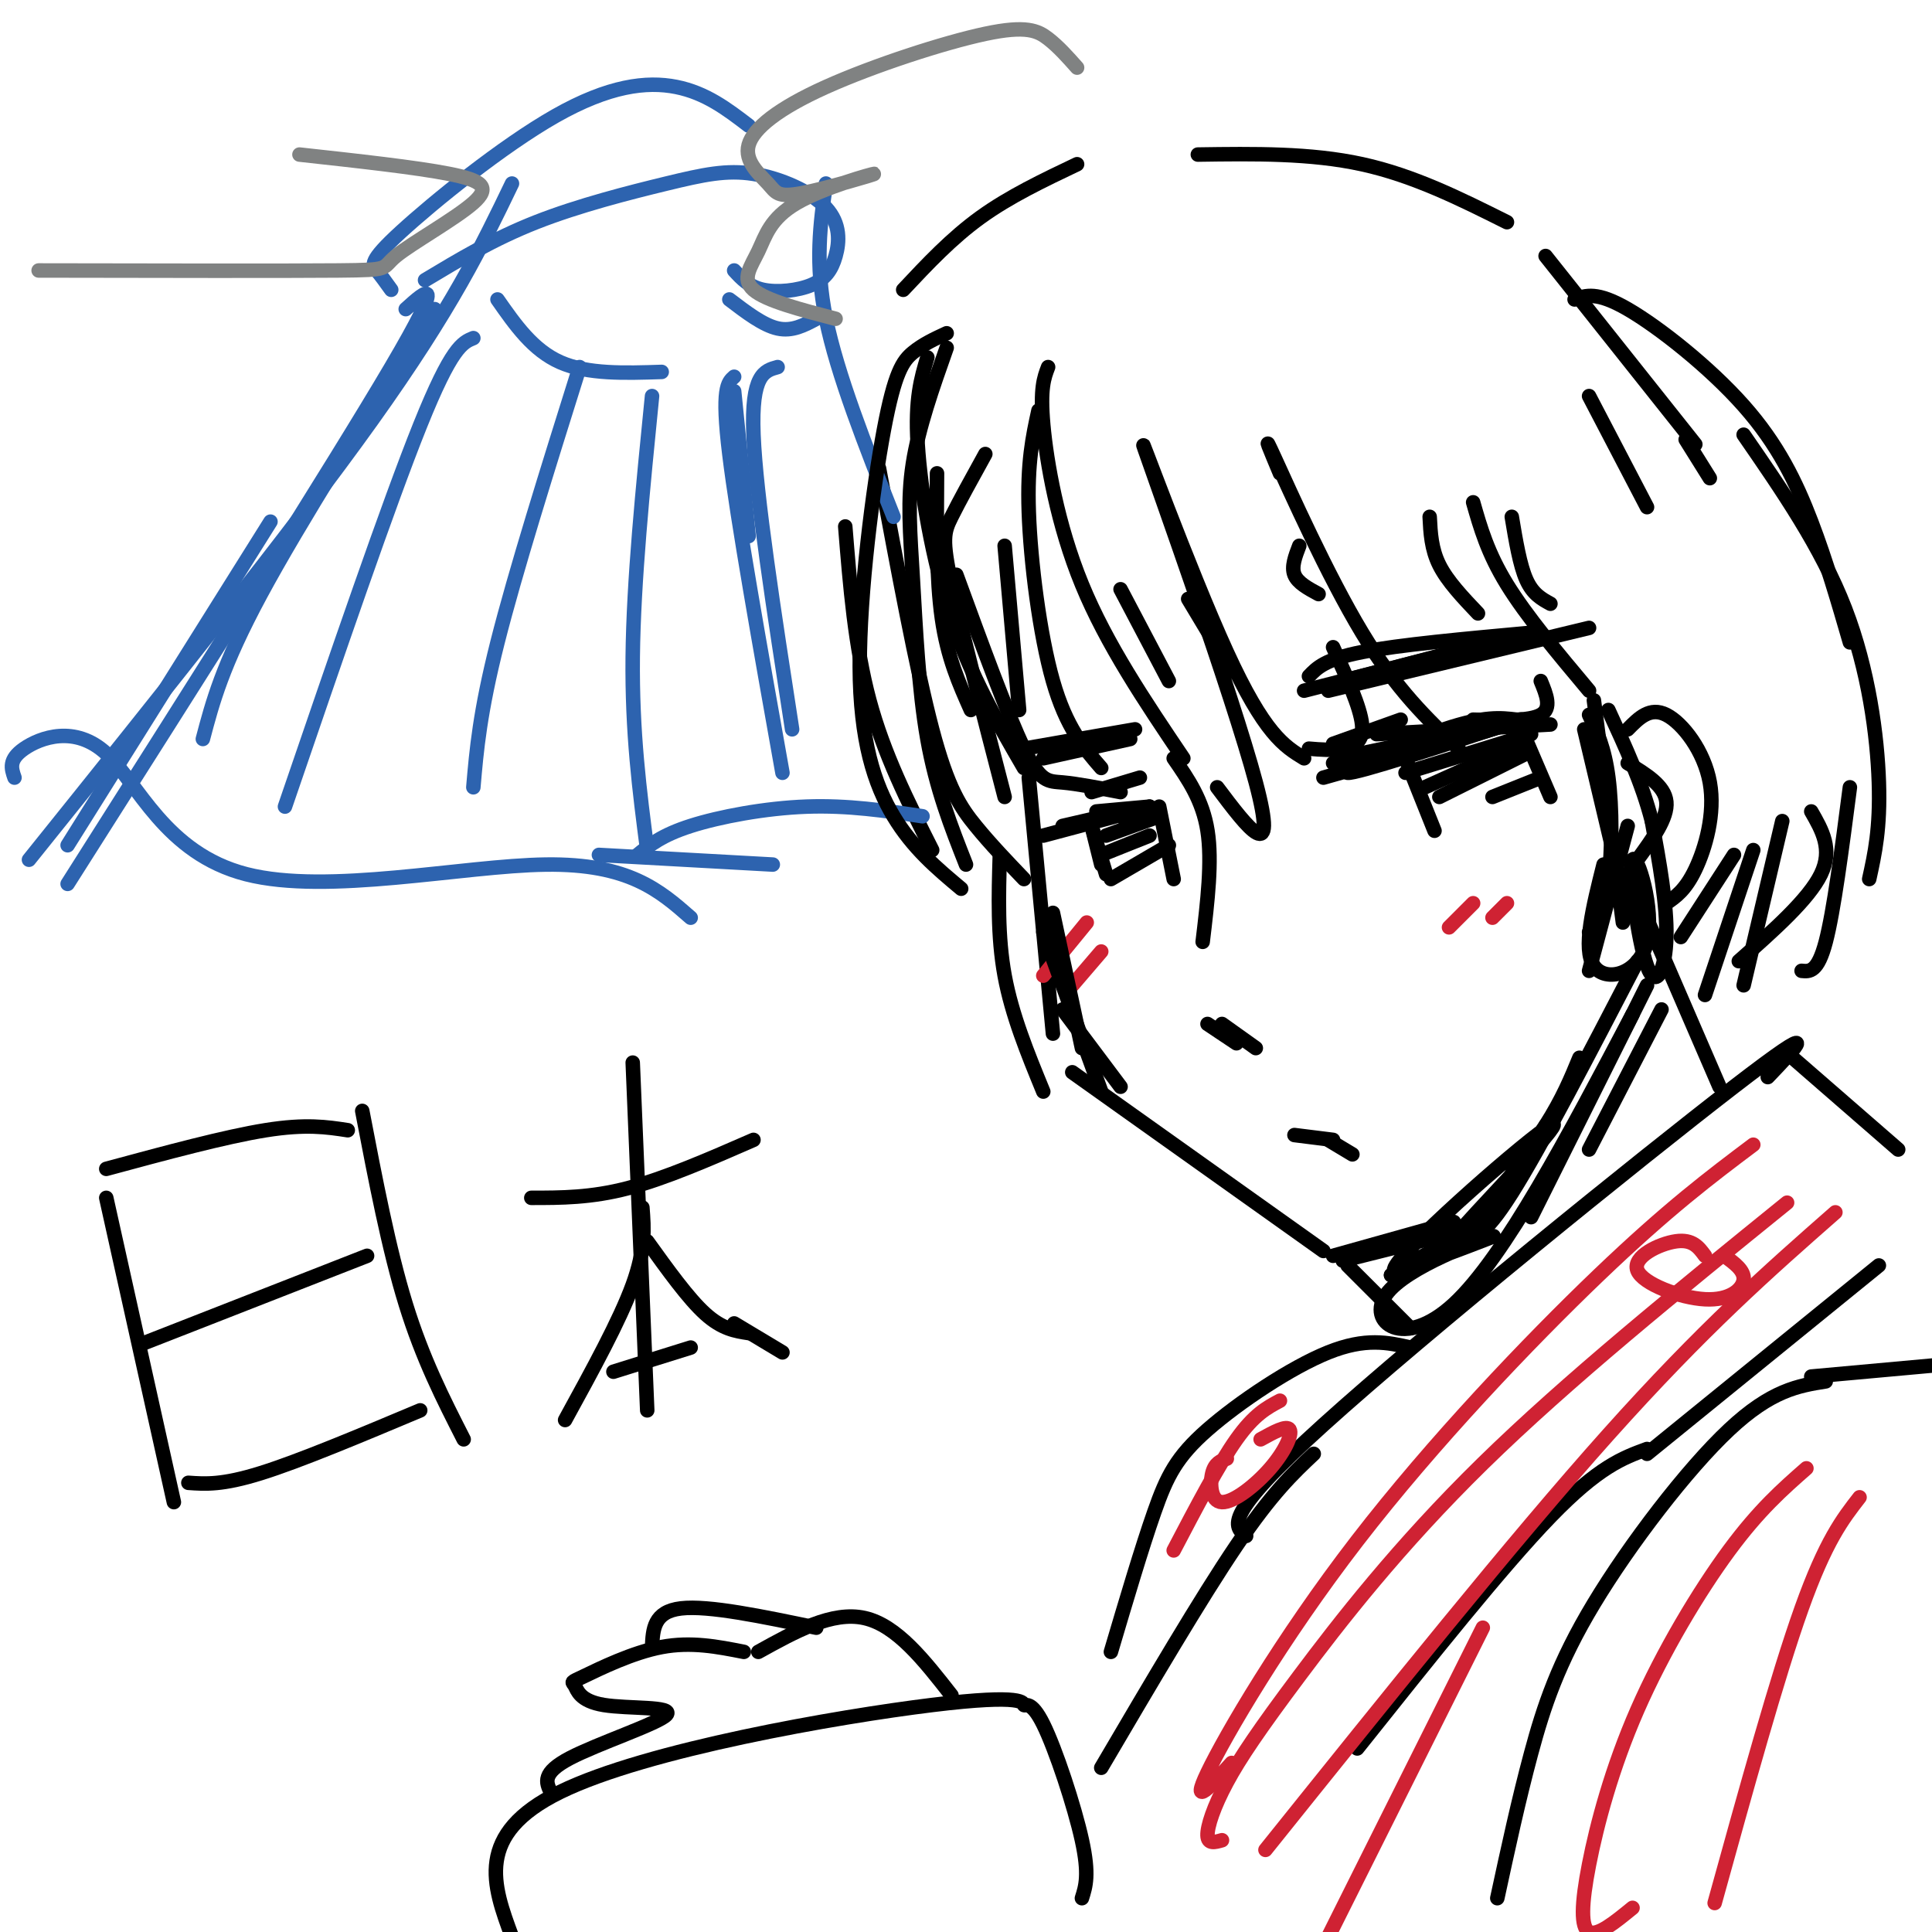<svg viewBox='0 0 400 400' version='1.1' xmlns='http://www.w3.org/2000/svg' xmlns:xlink='http://www.w3.org/1999/xlink'><g fill='none' stroke='rgb(0,0,0)' stroke-width='3' stroke-linecap='round' stroke-linejoin='round'><path d='M192,74c-1.289,4.289 -2.578,8.578 -2,18c0.578,9.422 3.022,23.978 7,36c3.978,12.022 9.489,21.511 15,31'/><path d='M213,161c0.000,0.000 5.000,53.000 5,53'/><path d='M222,222c0.000,0.000 52.000,37.000 52,37'/><path d='M276,260c0.000,0.000 25.000,-7.000 25,-7'/><path d='M303,256c2.000,0.250 4.000,0.500 10,-9c6.000,-9.500 16.000,-28.750 26,-48'/><path d='M285,152c0.000,0.000 36.000,-2.000 36,-2'/><path d='M315,149c-17.089,5.600 -34.178,11.200 -36,11c-1.822,-0.200 11.622,-6.200 20,-9c8.378,-2.800 11.689,-2.400 15,-2'/><path d='M315,149c0.000,0.000 -38.000,8.000 -38,8'/><path d='M276,158c19.667,-4.750 39.333,-9.500 39,-9c-0.333,0.500 -20.667,6.250 -41,12'/><path d='M276,154c0.000,0.000 14.000,-5.000 14,-5'/><path d='M271,140c1.667,-1.750 3.333,-3.500 11,-5c7.667,-1.500 21.333,-2.750 35,-4'/><path d='M329,130c0.000,0.000 -54.000,13.000 -54,13'/><path d='M313,132c0.000,0.000 -43.000,11.000 -43,11'/><path d='M301,135c0.000,0.000 -23.000,6.000 -23,6'/><path d='M291,157c0.000,0.000 6.000,15.000 6,15'/><path d='M315,151c0.000,0.000 6.000,14.000 6,14'/><path d='M317,152c0.000,0.000 -26.000,8.000 -26,8'/><path d='M315,154c0.000,0.000 -20.000,9.000 -20,9'/><path d='M316,156c0.000,0.000 -18.000,9.000 -18,9'/><path d='M319,161c0.000,0.000 -10.000,4.000 -10,4'/><path d='M238,167c0.000,0.000 -11.000,1.000 -11,1'/><path d='M233,168c0.000,0.000 -13.000,3.000 -13,3'/><path d='M231,169c0.000,0.000 -15.000,4.000 -15,4'/><path d='M236,161c0.000,0.000 -10.000,3.000 -10,3'/><path d='M235,151c0.000,0.000 -23.000,4.000 -23,4'/><path d='M234,153c0.000,0.000 -18.000,4.000 -18,4'/><path d='M226,171c0.000,0.000 2.000,8.000 2,8'/><path d='M240,167c0.000,0.000 3.000,15.000 3,15'/><path d='M242,175c0.000,0.000 -12.000,7.000 -12,7'/><path d='M238,173c0.000,0.000 -10.000,4.000 -10,4'/><path d='M240,169c0.000,0.000 -11.000,4.000 -11,4'/><path d='M238,167c0.000,0.000 -5.000,3.000 -5,3'/><path d='M226,171c0.000,0.000 3.000,10.000 3,10'/><path d='M243,157c3.000,4.333 6.000,8.667 7,15c1.000,6.333 0.000,14.667 -1,23'/><path d='M250,212c0.000,0.000 6.000,4.000 6,4'/><path d='M253,212c0.000,0.000 7.000,5.000 7,5'/><path d='M268,235c0.000,0.000 8.000,1.000 8,1'/><path d='M275,236c0.000,0.000 5.000,3.000 5,3'/><path d='M217,76c-0.844,2.200 -1.689,4.400 -1,12c0.689,7.600 2.911,20.600 8,33c5.089,12.400 13.044,24.200 21,36'/><path d='M252,163c6.393,8.500 12.786,17.000 8,-1c-4.786,-18.000 -20.750,-62.500 -23,-69c-2.250,-6.500 9.214,25.000 17,42c7.786,17.000 11.893,19.500 16,22'/><path d='M271,155c2.378,0.200 4.756,0.400 7,0c2.244,-0.400 4.356,-1.400 4,-5c-0.356,-3.600 -3.178,-9.800 -6,-16'/><path d='M265,98c-1.978,-4.733 -3.956,-9.467 -1,-3c2.956,6.467 10.844,24.133 18,36c7.156,11.867 13.578,17.933 20,24'/><path d='M305,149c5.833,0.167 11.667,0.333 14,-1c2.333,-1.333 1.167,-4.167 0,-7'/><path d='M305,104c1.500,5.250 3.000,10.500 7,17c4.000,6.500 10.500,14.250 17,22'/><path d='M215,85c-1.178,5.378 -2.356,10.756 -2,21c0.356,10.244 2.244,25.356 5,35c2.756,9.644 6.378,13.822 10,18'/><path d='M232,164c-4.489,-0.867 -8.978,-1.733 -12,-2c-3.022,-0.267 -4.578,0.067 -8,-7c-3.422,-7.067 -8.711,-21.533 -14,-36'/><path d='M194,98c-0.083,10.917 -0.167,21.833 1,30c1.167,8.167 3.583,13.583 6,19'/><path d='M212,182c-3.467,-3.622 -6.933,-7.244 -10,-11c-3.067,-3.756 -5.733,-7.644 -9,-20c-3.267,-12.356 -7.133,-33.178 -11,-54'/><path d='M193,176c-5.000,-9.917 -10.000,-19.833 -13,-31c-3.000,-11.167 -4.000,-23.583 -5,-36'/><path d='M187,60c5.000,-5.333 10.000,-10.667 16,-15c6.000,-4.333 13.000,-7.667 20,-11'/><path d='M248,32c11.667,-0.167 23.333,-0.333 34,2c10.667,2.333 20.333,7.167 30,12'/><path d='M320,53c0.000,0.000 31.000,39.000 31,39'/><path d='M337,151c2.310,-2.357 4.619,-4.714 8,-3c3.381,1.714 7.833,7.500 9,14c1.167,6.500 -0.952,13.714 -3,18c-2.048,4.286 -4.024,5.643 -6,7'/><path d='M328,151c0.000,0.000 9.000,38.000 9,38'/><path d='M278,261c13.000,-3.250 26.000,-6.500 27,-7c1.000,-0.500 -10.000,1.750 -21,4'/><path d='M340,188c0.000,0.000 16.000,37.000 16,37'/><path d='M279,262c0.000,0.000 13.000,13.000 13,13'/><path d='M366,223c6.133,-6.422 12.267,-12.844 -7,2c-19.267,14.844 -63.933,50.956 -85,70c-21.067,19.044 -18.533,21.022 -16,23'/><path d='M370,218c0.000,0.000 23.000,20.000 23,20'/><path d='M389,262c0.000,0.000 -48.000,39.000 -48,39'/><path d='M341,300c-5.000,1.833 -10.000,3.667 -20,14c-10.000,10.333 -25.000,29.167 -40,48'/><path d='M272,301c-4.333,4.083 -8.667,8.167 -16,19c-7.333,10.833 -17.667,28.417 -28,46'/><path d='M292,279c-4.631,-1.054 -9.262,-2.107 -17,1c-7.738,3.107 -18.583,10.375 -25,16c-6.417,5.625 -8.405,9.607 -11,17c-2.595,7.393 -5.798,18.196 -9,29'/><path d='M378,286c-5.631,0.899 -11.262,1.798 -20,10c-8.738,8.202 -20.583,23.708 -28,36c-7.417,12.292 -10.405,21.369 -13,31c-2.595,9.631 -4.798,19.815 -7,30'/><path d='M375,285c0.000,0.000 33.000,-3.000 33,-3'/><path d='M326,62c2.304,-0.851 4.607,-1.702 11,2c6.393,3.702 16.875,11.958 24,20c7.125,8.042 10.893,15.869 14,24c3.107,8.131 5.554,16.565 8,25'/><path d='M361,90c8.044,11.644 16.089,23.289 21,36c4.911,12.711 6.689,26.489 7,36c0.311,9.511 -0.844,14.756 -2,20'/><path d='M383,163c-1.667,12.833 -3.333,25.667 -5,32c-1.667,6.333 -3.333,6.167 -5,6'/><path d='M369,170c0.000,0.000 -8.000,34.000 -8,34'/><path d='M363,176c0.000,0.000 -10.000,30.000 -10,30'/><path d='M207,177c-0.250,8.417 -0.500,16.833 1,25c1.500,8.167 4.750,16.083 8,24'/></g>
<g fill='none' stroke='rgb(207,34,51)' stroke-width='3' stroke-linecap='round' stroke-linejoin='round'><path d='M225,191c0.000,0.000 -9.000,11.000 -9,11'/><path d='M228,197c0.000,0.000 -6.000,7.000 -6,7'/><path d='M305,187c0.000,0.000 -5.000,5.000 -5,5'/><path d='M312,187c0.000,0.000 -3.000,3.000 -3,3'/></g>
<g fill='none' stroke='rgb(45,99,175)' stroke-width='3' stroke-linecap='round' stroke-linejoin='round'><path d='M14,175c0.000,0.000 42.000,-67.000 42,-67'/><path d='M14,183c27.667,-43.583 55.333,-87.167 67,-107c11.667,-19.833 7.333,-15.917 3,-12'/><path d='M6,178c27.167,-33.833 54.333,-67.667 71,-91c16.667,-23.333 22.833,-36.167 29,-49'/><path d='M42,153c2.000,-7.583 4.000,-15.167 12,-30c8.000,-14.833 22.000,-36.917 36,-59'/><path d='M171,38c-1.167,8.250 -2.333,16.500 0,28c2.333,11.500 8.167,26.250 14,41'/><path d='M103,62c3.667,5.250 7.333,10.500 13,13c5.667,2.500 13.333,2.250 21,2'/><path d='M151,62c3.500,2.667 7.000,5.333 10,6c3.000,0.667 5.500,-0.667 8,-2'/><path d='M155,26c-4.434,-3.391 -8.868,-6.781 -15,-8c-6.132,-1.219 -13.963,-0.265 -25,6c-11.037,6.265 -25.279,17.841 -32,24c-6.721,6.159 -5.920,6.903 -5,8c0.920,1.097 1.960,2.549 3,4'/><path d='M88,58c7.093,-4.265 14.187,-8.530 23,-12c8.813,-3.470 19.346,-6.146 27,-8c7.654,-1.854 12.428,-2.886 18,-2c5.572,0.886 11.940,3.690 15,7c3.060,3.310 2.810,7.124 2,10c-0.810,2.876 -2.180,4.813 -5,6c-2.820,1.187 -7.092,1.625 -10,1c-2.908,-0.625 -4.454,-2.312 -6,-4'/><path d='M3,161c-0.648,-1.858 -1.295,-3.716 2,-6c3.295,-2.284 10.533,-4.994 17,1c6.467,5.994 12.164,20.691 29,25c16.836,4.309 44.810,-1.769 62,-2c17.190,-0.231 23.595,5.384 30,11'/><path d='M191,169c-7.711,-1.156 -15.422,-2.311 -24,-2c-8.578,0.311 -18.022,2.089 -24,4c-5.978,1.911 -8.489,3.956 -11,6'/><path d='M160,179c0.000,0.000 -36.000,-2.000 -36,-2'/><path d='M98,70c-2.250,0.917 -4.500,1.833 -11,18c-6.500,16.167 -17.250,47.583 -28,79'/><path d='M120,76c-6.667,21.250 -13.333,42.500 -17,57c-3.667,14.500 -4.333,22.250 -5,30'/><path d='M135,82c-1.917,19.167 -3.833,38.333 -4,54c-0.167,15.667 1.417,27.833 3,40'/><path d='M152,78c-1.333,1.167 -2.667,2.333 -1,16c1.667,13.667 6.333,39.833 11,66'/><path d='M161,76c-2.750,0.750 -5.500,1.500 -5,14c0.500,12.500 4.250,36.750 8,61'/><path d='M152,81c0.000,0.000 3.000,30.000 3,30'/></g>
<g fill='none' stroke='rgb(128,130,130)' stroke-width='3' stroke-linecap='round' stroke-linejoin='round'><path d='M8,56c25.321,0.048 50.641,0.096 62,0c11.359,-0.096 8.756,-0.335 12,-3c3.244,-2.665 12.335,-7.756 16,-11c3.665,-3.244 1.904,-4.641 -5,-6c-6.904,-1.359 -18.952,-2.679 -31,-4'/><path d='M223,14c-1.927,-2.171 -3.855,-4.342 -6,-6c-2.145,-1.658 -4.508,-2.803 -13,-1c-8.492,1.803 -23.112,6.555 -33,11c-9.888,4.445 -15.044,8.582 -16,12c-0.956,3.418 2.287,6.116 4,8c1.713,1.884 1.897,2.953 7,2c5.103,-0.953 15.127,-3.929 15,-4c-0.127,-0.071 -10.405,2.765 -16,6c-5.595,3.235 -6.506,6.871 -8,10c-1.494,3.129 -3.570,5.751 -1,8c2.570,2.249 9.785,4.124 17,6'/></g>
<g fill='none' stroke='rgb(0,0,0)' stroke-width='3' stroke-linecap='round' stroke-linejoin='round'><path d='M196,72c-2.917,8.256 -5.833,16.512 -7,24c-1.167,7.488 -0.583,14.208 0,24c0.583,9.792 1.167,22.655 3,33c1.833,10.345 4.917,18.173 8,26'/><path d='M196,69c-2.464,1.140 -4.928,2.281 -7,4c-2.072,1.719 -3.751,4.018 -6,16c-2.249,11.982 -5.067,33.649 -5,49c0.067,15.351 3.019,24.386 7,31c3.981,6.614 8.990,10.807 14,15'/><path d='M204,94c-2.711,4.911 -5.422,9.822 -7,13c-1.578,3.178 -2.022,4.622 0,14c2.022,9.378 6.511,26.689 11,44'/><path d='M208,113c0.000,0.000 3.000,34.000 3,34'/><path d='M232,122c0.000,0.000 10.000,19.000 10,19'/><path d='M246,124c0.000,0.000 6.000,10.000 6,10'/><path d='M269,113c-0.833,2.167 -1.667,4.333 -1,6c0.667,1.667 2.833,2.833 5,4'/><path d='M296,107c0.167,3.333 0.333,6.667 2,10c1.667,3.333 4.833,6.667 8,10'/><path d='M313,107c0.833,5.000 1.667,10.000 3,13c1.333,3.000 3.167,4.000 5,5'/><path d='M329,82c0.000,0.000 12.000,23.000 12,23'/><path d='M349,91c0.000,0.000 5.000,8.000 5,8'/><path d='M22,242c12.333,-3.333 24.667,-6.667 33,-8c8.333,-1.333 12.667,-0.667 17,0'/><path d='M22,248c0.000,0.000 14.000,63.000 14,63'/><path d='M39,307c3.500,0.250 7.000,0.500 15,-2c8.000,-2.500 20.500,-7.750 33,-13'/><path d='M75,230c2.750,14.333 5.500,28.667 9,40c3.500,11.333 7.750,19.667 12,28'/><path d='M30,278c0.000,0.000 46.000,-18.000 46,-18'/><path d='M131,220c0.000,0.000 3.000,72.000 3,72'/><path d='M133,250c0.333,4.333 0.667,8.667 -2,16c-2.667,7.333 -8.333,17.667 -14,28'/><path d='M134,257c4.250,5.917 8.500,11.833 12,15c3.500,3.167 6.250,3.583 9,4'/><path d='M110,248c6.167,0.000 12.333,0.000 20,-2c7.667,-2.000 16.833,-6.000 26,-10'/><path d='M127,284c0.000,0.000 16.000,-5.000 16,-5'/><path d='M152,274c0.000,0.000 10.000,6.000 10,6'/></g>
<g fill='none' stroke='rgb(207,34,51)' stroke-width='3' stroke-linecap='round' stroke-linejoin='round'><path d='M353,260c-1.276,-1.742 -2.552,-3.483 -6,-3c-3.448,0.483 -9.069,3.191 -8,6c1.069,2.809 8.826,5.718 14,6c5.174,0.282 7.764,-2.062 8,-4c0.236,-1.938 -1.882,-3.469 -4,-5'/><path d='M363,237c-8.821,6.631 -17.643,13.262 -32,27c-14.357,13.738 -34.250,34.583 -50,55c-15.750,20.417 -27.357,40.405 -31,48c-3.643,7.595 0.679,2.798 5,-2'/><path d='M370,249c-22.742,18.421 -45.483,36.842 -63,54c-17.517,17.158 -29.809,33.053 -38,44c-8.191,10.947 -12.282,16.947 -15,22c-2.718,5.053 -4.062,9.158 -4,11c0.062,1.842 1.531,1.421 3,1'/><path d='M380,251c-13.667,12.000 -27.333,24.000 -47,46c-19.667,22.000 -45.333,54.000 -71,86'/><path d='M265,290c-2.667,1.417 -5.333,2.833 -9,8c-3.667,5.167 -8.333,14.083 -13,23'/><path d='M254,302c-1.233,0.443 -2.466,0.887 -3,3c-0.534,2.113 -0.370,5.896 2,6c2.370,0.104 6.946,-3.472 10,-7c3.054,-3.528 4.587,-7.008 4,-8c-0.587,-0.992 -3.293,0.504 -6,2'/><path d='M374,304c-4.900,4.298 -9.799,8.596 -16,17c-6.201,8.404 -13.703,20.912 -19,33c-5.297,12.088 -8.388,23.754 -10,32c-1.612,8.246 -1.746,13.070 0,14c1.746,0.930 5.373,-2.035 9,-5'/><path d='M385,310c-3.500,4.500 -7.000,9.000 -12,23c-5.000,14.000 -11.500,37.500 -18,61'/><path d='M307,337c0.000,0.000 -35.000,70.000 -35,70'/></g>
<g fill='none' stroke='rgb(0,0,0)' stroke-width='3' stroke-linecap='round' stroke-linejoin='round'><path d='M224,393c0.779,-2.450 1.557,-4.899 0,-12c-1.557,-7.101 -5.450,-18.853 -8,-24c-2.550,-5.147 -3.756,-3.689 -4,-4c-0.244,-0.311 0.473,-2.391 -19,0c-19.473,2.391 -59.135,9.255 -77,18c-17.865,8.745 -13.932,19.373 -10,30'/><path d='M197,351c-5.667,-7.250 -11.333,-14.500 -18,-16c-6.667,-1.500 -14.333,2.750 -22,7'/><path d='M154,342c-5.443,-1.074 -10.887,-2.148 -17,-1c-6.113,1.148 -12.897,4.518 -16,6c-3.103,1.482 -2.525,1.077 -2,2c0.525,0.923 0.996,3.175 6,4c5.004,0.825 14.539,0.222 13,2c-1.539,1.778 -14.154,5.937 -20,9c-5.846,3.063 -4.923,5.032 -4,7'/><path d='M169,337c-11.167,-2.333 -22.333,-4.667 -28,-4c-5.667,0.667 -5.833,4.333 -6,8'/><path d='M341,204c0.000,0.000 -24.000,48.000 -24,48'/><path d='M338,210c-13.274,25.179 -26.548,50.357 -37,60c-10.452,9.643 -18.083,3.750 -14,-2c4.083,-5.750 19.881,-11.357 22,-12c2.119,-0.643 -9.440,3.679 -21,8'/><path d='M288,264c2.172,-1.787 18.101,-10.253 17,-9c-1.101,1.253 -19.231,12.225 -16,7c3.231,-5.225 27.825,-26.648 32,-29c4.175,-2.352 -12.068,14.367 -18,21c-5.932,6.633 -1.552,3.181 3,-2c4.552,-5.181 9.276,-12.090 14,-19'/><path d='M320,233c3.500,-5.500 5.250,-9.750 7,-14'/><path d='M218,189c0.000,0.000 6.000,28.000 6,28'/><path d='M216,193c0.000,0.000 12.000,33.000 12,33'/><path d='M220,209c0.000,0.000 12.000,16.000 12,16'/><path d='M375,168c2.250,3.917 4.500,7.833 2,13c-2.500,5.167 -9.750,11.583 -17,18'/><path d='M359,177c0.000,0.000 -11.000,17.000 -11,17'/><path d='M339,178c3.167,-4.333 6.333,-8.667 6,-12c-0.333,-3.333 -4.167,-5.667 -8,-8'/><path d='M329,148c1.600,3.400 3.200,6.800 4,13c0.800,6.200 0.800,15.200 0,21c-0.800,5.800 -2.400,8.400 -4,11'/><path d='M332,179c-2.197,8.745 -4.393,17.490 -2,21c2.393,3.510 9.376,1.786 11,-5c1.624,-6.786 -2.111,-18.633 -3,-17c-0.889,1.633 1.068,16.747 3,22c1.932,5.253 3.838,0.644 4,-6c0.162,-6.644 -1.419,-15.322 -3,-24'/><path d='M342,170c-2.000,-7.833 -5.500,-15.417 -9,-23'/><path d='M330,145c0.000,0.000 6.000,46.000 6,46'/><path d='M337,171c0.000,0.000 -8.000,30.000 -8,30'/><path d='M344,209c0.000,0.000 -15.000,29.000 -15,29'/></g>
</svg>